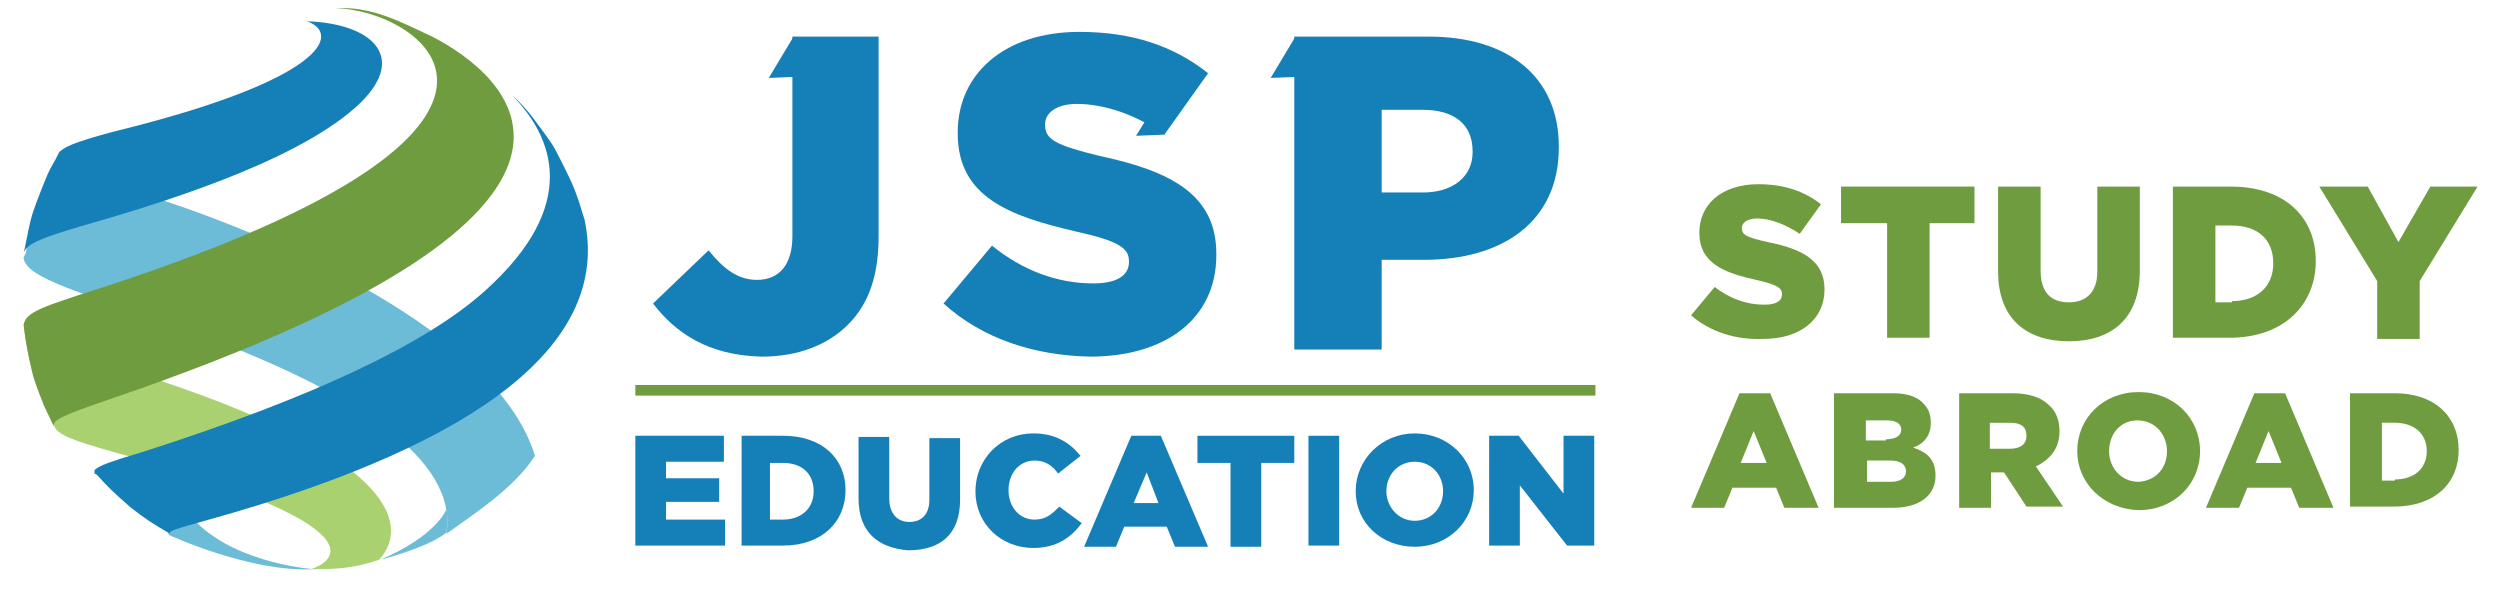 <?xml version="1.0" encoding="UTF-8"?>
<!-- Generator: Adobe Illustrator 22.1.0, SVG Export Plug-In . SVG Version: 6.00 Build 0)  -->
<svg xmlns="http://www.w3.org/2000/svg" xmlns:xlink="http://www.w3.org/1999/xlink" version="1.1" id="Layer_1" x="0px" y="0px" viewBox="0 0 211.7 50" style="enable-background:new 0 0 211.7 50;" xml:space="preserve">
<style type="text/css">
	.st0{fill:#709C40;}
	.st1{fill:#157FB7;}
	.st2{fill-rule:evenodd;clip-rule:evenodd;fill:#709C40;}
	.st3{fill:#A9D170;}
	.st4{fill:#6CBBD7;}
	.st5{fill-rule:evenodd;clip-rule:evenodd;fill:#157FB7;}
</style>
<g>
	<g>
		<g>
			<path class="st0" d="M143.2,26.7l2-2.4c1.3,1,2.7,1.5,4.2,1.5c1,0,1.5-0.3,1.5-0.9v0c0-0.5-0.4-0.8-2.2-1.2     c-2.7-0.6-4.8-1.4-4.8-4v0c0-2.4,1.9-4.1,5-4.1c2.2,0,3.9,0.6,5.3,1.7l-1.8,2.5c-1.2-0.8-2.5-1.3-3.6-1.3c-0.9,0-1.3,0.4-1.3,0.8     v0c0,0.6,0.4,0.8,2.2,1.2c3,0.6,4.8,1.6,4.8,4v0c0,2.6-2.1,4.2-5.2,4.2C147,28.8,144.8,28.1,143.2,26.7z"></path>
			<path class="st0" d="M159.7,18.9h-3.8v-3.1h11.3v3.1h-3.8v9.7h-3.6V18.9z"></path>
			<path class="st0" d="M169.2,23v-7.2h3.6v7.1c0,1.9,0.9,2.7,2.4,2.7c1.4,0,2.4-0.8,2.4-2.6v-7.2h3.6v7.1c0,4.1-2.4,6-6,6     S169.2,27,169.2,23z"></path>
			<path class="st0" d="M184,15.8h4.9c4.6,0,7.2,2.6,7.2,6.3v0c0,3.7-2.7,6.5-7.3,6.5H184V15.8z M189,25.5c2.1,0,3.5-1.2,3.5-3.2v0     c0-2.1-1.4-3.2-3.5-3.2h-1.4v6.5H189z"></path>
			<path class="st0" d="M201.3,23.8l-4.9-8h4.1l2.6,4.7l2.7-4.7h4l-4.9,8v4.9h-3.6V23.8z"></path>
			<path class="st0" d="M147.3,33.3h2.6l4.1,9.7h-2.9l-0.7-1.7h-3.7L146,43h-2.8L147.3,33.3z M149.6,39.2l-1.1-2.7l-1.1,2.7H149.6z"></path>
			<path class="st0" d="M155.4,33.3h4.9c1.2,0,2.1,0.3,2.6,0.9c0.4,0.4,0.6,0.9,0.6,1.6v0c0,1.1-0.6,1.8-1.5,2.1     c1.2,0.4,1.9,1,1.9,2.4v0c0,1.6-1.3,2.7-3.6,2.7h-5V33.3z M159.7,37.2c0.8,0,1.3-0.3,1.3-0.8v0c0-0.5-0.4-0.8-1.2-0.8H158v1.7     H159.7z M160.1,40.8c0.8,0,1.3-0.3,1.3-0.9v0c0-0.5-0.4-0.9-1.3-0.9h-2v1.8H160.1z"></path>
			<path class="st0" d="M165.8,33.3h4.6c1.5,0,2.5,0.4,3.1,1c0.6,0.5,0.9,1.3,0.9,2.2v0c0,1.5-0.8,2.4-2,3l2.3,3.4h-3.1l-1.9-2.9h0     h-1.1V43h-2.7V33.3z M170.2,38c0.9,0,1.4-0.4,1.4-1.1v0c0-0.8-0.5-1.1-1.4-1.1h-1.7V38H170.2z"></path>
			<path class="st0" d="M175.9,38.2L175.9,38.2c0-2.8,2.2-5,5.2-5c3,0,5.2,2.2,5.2,5v0c0,2.8-2.2,5-5.2,5     C178.1,43.1,175.9,40.9,175.9,38.2z M183.5,38.2L183.5,38.2c0-1.4-1-2.6-2.5-2.6c-1.5,0-2.4,1.2-2.4,2.6v0c0,1.4,1,2.6,2.5,2.6     C182.6,40.7,183.5,39.6,183.5,38.2z"></path>
			<path class="st0" d="M190.9,33.3h2.6l4.1,9.7h-2.9l-0.7-1.7h-3.7l-0.7,1.7h-2.8L190.9,33.3z M193.2,39.2l-1.1-2.7l-1.1,2.7H193.2     z"></path>
			<path class="st0" d="M199.1,33.3h3.7c3.4,0,5.4,2,5.4,4.8v0c0,2.8-2,4.8-5.5,4.8h-3.7V33.3z M202.8,40.6c1.6,0,2.7-0.9,2.7-2.4v0     c0-1.5-1.1-2.4-2.7-2.4h-1.1v4.9H202.8z"></path>
		</g>
	</g>
	<g>
		<g>
			<path class="st1" d="M53.8,36.9h7.5v2.2h-4.9v1.4h4.5v2h-4.5v1.5h5v2.2h-7.6V36.9z"></path>
			<path class="st1" d="M62.7,36.9h3.6c3.3,0,5.3,1.9,5.3,4.6v0c0,2.7-2,4.7-5.3,4.7h-3.5V36.9z M66.3,44c1.5,0,2.6-0.9,2.6-2.4v0     c0-1.5-1-2.4-2.6-2.4h-1.1V44H66.3z"></path>
			<path class="st1" d="M72.7,42.2v-5.2h2.6v5.2c0,1.3,0.7,2,1.7,2s1.7-0.6,1.7-1.9v-5.2h2.6v5.2c0,3-1.7,4.3-4.4,4.3     C74.4,46.4,72.7,45.1,72.7,42.2z"></path>
			<path class="st1" d="M82.6,41.6L82.6,41.6c0-2.7,2.1-4.9,4.9-4.9c1.9,0,3.1,0.8,4,1.9l-1.9,1.5c-0.5-0.7-1.1-1.1-2-1.1     c-1.3,0-2.2,1.1-2.2,2.5v0c0,1.4,0.9,2.5,2.2,2.5c1,0,1.5-0.5,2.1-1.1l1.9,1.4c-0.9,1.2-2.1,2.1-4.1,2.1     C84.8,46.4,82.6,44.4,82.6,41.6z"></path>
			<path class="st1" d="M95.8,36.9h2.5l4,9.4h-2.8l-0.7-1.7h-3.6l-0.7,1.7h-2.7L95.8,36.9z M98.1,42.6l-1-2.6L96,42.6H98.1z"></path>
			<path class="st1" d="M104.2,39.2h-2.8v-2.3h8.2v2.3h-2.8v7.1h-2.6V39.2z"></path>
			<path class="st1" d="M110.8,36.9h2.6v9.3h-2.6V36.9z"></path>
			<path class="st1" d="M114.8,41.6L114.8,41.6c0-2.7,2.2-4.9,5-4.9s5,2.1,5,4.8v0c0,2.7-2.2,4.8-5,4.8S114.8,44.3,114.8,41.6z      M122.2,41.6L122.2,41.6c0-1.4-1-2.5-2.4-2.5c-1.4,0-2.4,1.1-2.4,2.5v0c0,1.3,1,2.5,2.4,2.5C121.2,44.1,122.2,43,122.2,41.6z"></path>
			<path class="st1" d="M126.2,36.9h2.4l3.8,4.9v-4.9h2.6v9.3h-2.3l-4-5.1v5.1h-2.6V36.9z"></path>
		</g>
	</g>
	<rect x="53.8" y="32.6" class="st2" width="81.3" height="0.9"></rect>
	<g>
		<g id="XMLID_15_">
			<path id="XMLID_33_" class="st3" d="M26.3,48.2c1.8,0,3.5,0,5.8-0.8c2.3-2.5,2.6-8.5-20.8-15.9c-6.9-2.2-8.9-2.9-9.3-4     c0.1,0.9,0.3,2.1,0.5,3C3.3,33,3.3,33,3.8,34.4c0.3,0.6,0.6,1.3,0.9,1.9c0.6,0.7,1.7,1.1,6.8,2.5c23.7,6.8,14.9,9.4,14.8,9.4"></path>
			<path id="XMLID_31_" class="st4" d="M37.8,45.2c2.2-1.6,5.7-3.8,7.5-6.6C42.4,29,26.2,21.1,13.9,17c-6.5-2.2-9.2-3.1-8.8-4.1     l-0.3,0.6c-1.1,2.3-1.2,2.4-1.6,3.8c-0.7,2.5-0.8,2.6-1,4.1L2,21.8c0.1,1.5,3.5,2.6,10.9,5.1C30.5,32.9,38.8,39,37.8,45.2"></path>
			<path id="XMLID_29_" class="st1" d="M2,21.4L2.1,21c0.5-2.5,0.5-2.5,1-3.9C4,14.8,4,14.7,4.7,13.5L5,12.9c0.4-0.4,1-0.8,4.8-1.8     c17.5-4.3,19.2-8.2,16.2-9.3c5.7,0.2,8.7,3.2,4.1,7.3C24.7,13.9,13,17.4,6.7,19.2C3.7,20.1,2.3,20.6,2,21.4"></path>
			<path id="XMLID_27_" class="st0" d="M36.6,3.1c5.8,3,20.9,14.2-27,30.6c-4.4,1.5-5.3,1.9-5,2.5c-0.3-0.6-0.6-1.3-0.9-1.9     c-0.9-2.3-0.9-2.4-1.2-3.8c-0.2-0.9-0.4-2.1-0.5-3c0.2-1.1,1.5-1.5,7.1-3.3C50.6,10.6,35.5,0.8,28.4,0.7     C31.5,0.5,34,1.9,36.6,3.1"></path>
			<path class="st4" d="M14.3,45.3c0,0,6.9,3.2,12.3,2.9c0,0-6.3-0.4-9.9-3.9C13,40.8,14.3,45.3,14.3,45.3z"></path>
			<path id="XMLID_25_" class="st1" d="M45.3,10.2c1.4,1.9,1.5,2,2.1,3.2c1.1,2.2,1.1,2.2,1.6,3.6l0.5,1.6     C51.7,28.9,41,37.5,17.7,44c-3.2,0.9-3.2,0.9-3.4,1.2c0,0,0,0,0.1,0c-1.7-1-2-1.2-3.3-2.2c-1.6-1.4-1.8-1.6-2.9-2.8L8,40.1     c0-0.1,0-0.2,0-0.3c0.5-0.4,1-0.6,4.3-1.6c14-4.5,23.7-9,28.8-13.6c8.1-7.3,5.7-13,2.3-16.5C44,8.6,44.8,9.5,45.3,10.2"></path>
		</g>
		<path class="st4" d="M32.2,47.4c0,0,4-1,5.6-2.3c0,0,0.2-1.1,0-2C37.8,43.2,36.9,45.4,32.2,47.4z"></path>
	</g>
	<g>
		<g>
			<path class="st1" d="M55.3,25.7l4.7-4.5c1.3,1.6,2.5,2.5,4.1,2.5c1.9,0,3-1.3,3-3.7V3.1h7.3V20c0,3.3-0.8,5.7-2.6,7.5     c-1.7,1.7-4.2,2.7-7.3,2.7C60,30.1,57.2,28.2,55.3,25.7z"></path>
			<path class="st1" d="M79.9,25.7l4.1-4.9c2.6,2.1,5.5,3.2,8.6,3.2c2,0,3-0.7,3-1.8v-0.1c0-1.1-0.9-1.7-4.5-2.5     c-5.6-1.3-10-2.9-10-8.3v-0.1c0-4.9,3.9-8.5,10.3-8.5c4.5,0,8,1.2,10.9,3.5l-3.7,5.2c-2.4-1.7-5.1-2.6-7.4-2.6     c-1.8,0-2.7,0.8-2.7,1.7v0.1c0,1.2,0.9,1.7,4.6,2.6c6.1,1.3,9.9,3.3,9.9,8.3v0.1c0,5.4-4.3,8.6-10.7,8.6     C87.6,30.1,83.2,28.7,79.9,25.7z"></path>
			<path class="st1" d="M109.7,3.1H121c6.7,0,11,3.4,11,9.3v0.1c0,6.3-4.8,9.5-11.4,9.5H117v7.6h-7.4V3.1z M120.5,16.3     c2.6,0,4.2-1.4,4.2-3.4v-0.1c0-2.3-1.6-3.5-4.2-3.5H117v7H120.5z"></path>
		</g>
		<polygon class="st5" points="67.2,3.1 65.1,6.6 67.5,6.5   "></polygon>
		<polygon class="st5" points="98.3,8.1 96.2,11.5 98.6,11.4   "></polygon>
		<polygon class="st5" points="109.7,3.1 107.6,6.6 110,6.5   "></polygon>
	</g>
</g>
</svg>
